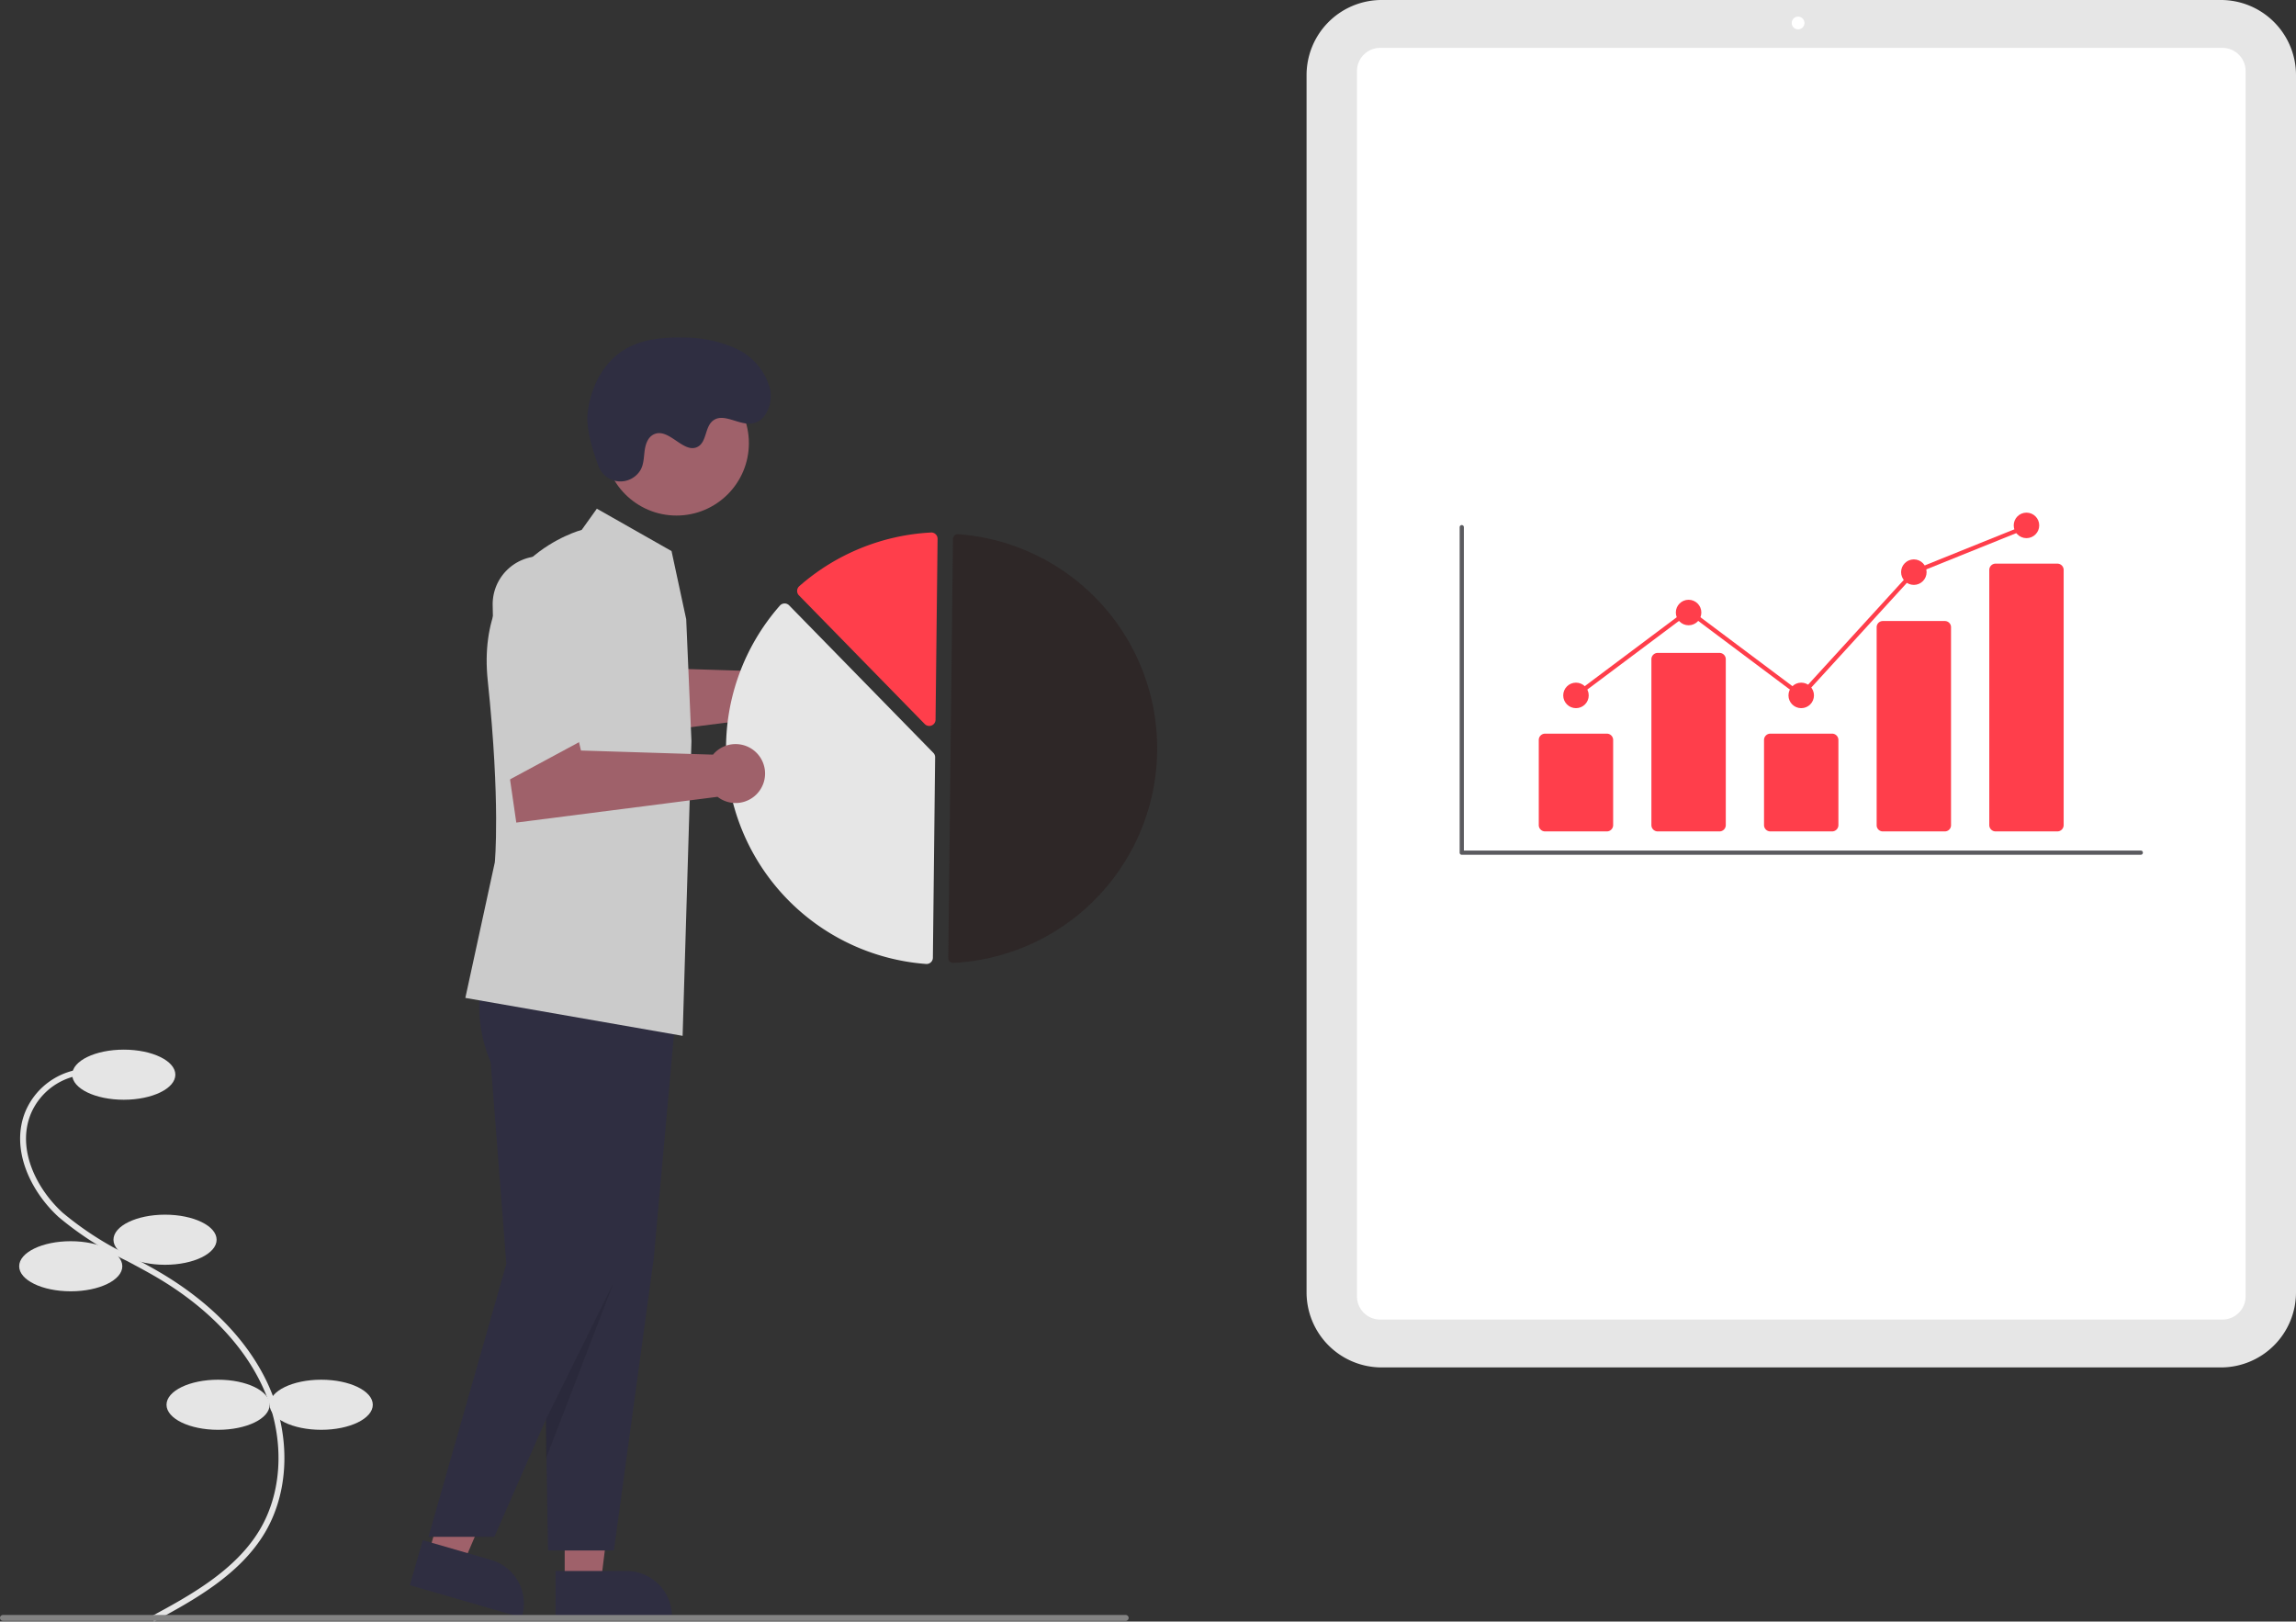 <svg xmlns="http://www.w3.org/2000/svg" width="324.992" height="229.516" viewBox="0 0 324.992 229.516">
  <rect x="0" y="0" width="324.992" height="229.516" fill="#333333" stroke="none"/>
  <g id="Group_88833" data-name="Group 88833" transform="translate(0)">
    <path id="Path_431395" data-name="Path 431395" d="M236.224,615.763l-.4-.734c5.32-2.877,11.94-6.457,15.4-12.333,3.409-5.792,3.485-13.658.2-20.527-2.8-5.846-7.933-11.084-14.854-15.147-1.365-.8-2.8-1.561-4.184-2.3a45.851,45.851,0,0,1-9.671-6.216c-3.934-3.588-6.911-9.608-4.692-14.971a9.951,9.951,0,0,1,8.625-6.035l.047.833a9.119,9.119,0,0,0-7.9,5.526c-2.062,4.983.767,10.639,4.486,14.03a45.234,45.234,0,0,0,9.5,6.1c1.394.739,2.835,1.5,4.216,2.313,7.065,4.148,12.316,9.509,15.184,15.506,3.4,7.116,3.315,15.282-.233,21.31C248.368,609.2,241.635,612.837,236.224,615.763Z" transform="translate(-214.415 -386.248)" fill="#e5e5e5"/>
    <ellipse id="Ellipse_1278" data-name="Ellipse 1278" cx="7.3" cy="3.546" rx="7.3" ry="3.546" transform="translate(10.221 148.564)" fill="#e5e5e5"/>
    <ellipse id="Ellipse_1279" data-name="Ellipse 1279" cx="7.3" cy="3.546" rx="7.3" ry="3.546" transform="translate(16.061 171.923)" fill="#e5e5e5"/>
    <ellipse id="Ellipse_1280" data-name="Ellipse 1280" cx="7.3" cy="3.546" rx="7.3" ry="3.546" transform="translate(2.713 175.677)" fill="#e5e5e5"/>
    <ellipse id="Ellipse_1281" data-name="Ellipse 1281" cx="7.3" cy="3.546" rx="7.3" ry="3.546" transform="translate(23.569 195.281)" fill="#e5e5e5"/>
    <ellipse id="Ellipse_1282" data-name="Ellipse 1282" cx="7.3" cy="3.546" rx="7.3" ry="3.546" transform="translate(38.168 195.281)" fill="#e5e5e5"/>
    <path id="Path_431396" data-name="Path 431396" d="M783.237,368.423H664.428A10.633,10.633,0,0,1,653.807,357.8V185.5a10.633,10.633,0,0,1,10.621-10.621H783.237A10.633,10.633,0,0,1,793.859,185.5V357.8A10.633,10.633,0,0,1,783.237,368.423Z" transform="translate(-468.867 -174.88)" fill="#e6e6e6"/>
    <path id="Path_431397" data-name="Path 431397" d="M793.421,371.116H674.194a3.278,3.278,0,0,1-3.274-3.274V194.4a3.278,3.278,0,0,1,3.274-3.274H793.421A3.278,3.278,0,0,1,796.7,194.4V367.842A3.278,3.278,0,0,1,793.421,371.116Z" transform="translate(-478.842 -184.349)" fill="#fff"/>
    <circle id="Ellipse_1283" data-name="Ellipse 1283" cx="0.904" cy="0.904" r="0.904" transform="translate(253.61 2.349)" fill="#fff"/>
    <path id="Path_431398" data-name="Path 431398" d="M802.169,399.715H706.056a.3.3,0,0,1-.3-.3V353.347a.3.3,0,0,1,.6,0v45.766h95.812a.3.3,0,1,1,0,.6Z" transform="translate(-499.147 -278.73)" fill="#5b5b5f"/>
    <path id="Path_431399" data-name="Path 431399" d="M742.244,437.662H733.5a.894.894,0,0,1-.893-.893V424.719a.894.894,0,0,1,.893-.893h8.742a.894.894,0,0,1,.893.893v12.051A.894.894,0,0,1,742.244,437.662Z" transform="translate(-514.799 -319.986)" fill="#ff3e4b"/>
    <path id="Path_431400" data-name="Path 431400" d="M780.463,421.69h-8.742a.894.894,0,0,1-.893-.893V397.316a.894.894,0,0,1,.893-.893h8.742a.894.894,0,0,1,.893.893V420.8A.894.894,0,0,1,780.463,421.69Z" transform="translate(-537.077 -304.013)" fill="#ff3e4b"/>
    <path id="Path_431401" data-name="Path 431401" d="M818.682,437.662H809.94a.894.894,0,0,1-.893-.893V424.719a.894.894,0,0,1,.893-.893h8.742a.894.894,0,0,1,.893.893v12.051a.894.894,0,0,1-.893.893Z" transform="translate(-559.354 -319.986)" fill="#ff3e4b"/>
    <path id="Path_431402" data-name="Path 431402" d="M856.9,415.385h-8.742a.874.874,0,0,1-.893-.852V386.459a.874.874,0,0,1,.893-.852H856.9a.874.874,0,0,1,.893.852v28.073a.874.874,0,0,1-.893.852Z" transform="translate(-581.631 -297.708)" fill="#ff3e4b"/>
    <path id="Path_431403" data-name="Path 431403" d="M895.12,404.036h-8.742a.894.894,0,0,1-.893-.893V367.029a.894.894,0,0,1,.893-.893h8.742a.894.894,0,0,1,.893.893v36.114a.894.894,0,0,1-.893.893Z" transform="translate(-603.908 -286.36)" fill="#ff3e4b"/>
    <circle id="Ellipse_1284" data-name="Ellipse 1284" cx="1.805" cy="1.805" r="1.805" transform="translate(221.269 96.621)" fill="#ff3e4b"/>
    <circle id="Ellipse_1285" data-name="Ellipse 1285" cx="1.805" cy="1.805" r="1.805" transform="translate(237.21 84.89)" fill="#ff3e4b"/>
    <circle id="Ellipse_1286" data-name="Ellipse 1286" cx="1.805" cy="1.805" r="1.805" transform="translate(253.152 96.621)" fill="#ff3e4b"/>
    <circle id="Ellipse_1287" data-name="Ellipse 1287" cx="1.805" cy="1.805" r="1.805" transform="translate(269.094 79.175)" fill="#ff3e4b"/>
    <circle id="Ellipse_1288" data-name="Ellipse 1288" cx="1.805" cy="1.805" r="1.805" transform="translate(285.036 72.558)" fill="#ff3e4b"/>
    <path id="Path_431404" data-name="Path 431404" d="M566.465,202.625l-15.98-11.969-15.762,11.805-.361-.481L550.485,189.9l15.9,11.912,15.8-17.295.064-.026,15.942-6.423.225.558-15.878,6.4Z" transform="translate(-311.47 -103.795)" fill="#ff3e4b"/>
    <path id="Path_431405" data-name="Path 431405" d="M439.934,396.234a4.161,4.161,0,0,0-3.2,1.495l-18.691-.584-.732-3.151-9.673,4.72,1.251,8.63,28.485-3.647a4.17,4.17,0,1,0,2.556-7.462Z" transform="translate(-325.382 -302.597)" fill="#9f616a"/>
    <path id="Path_431406" data-name="Path 431406" d="M191.626,509.522h5.114l2.433-19.725h-7.548Z" transform="translate(-111.695 -285.494)" fill="#9f616a"/>
    <path id="Path_431407" data-name="Path 431407" d="M398.933,707.962H409a6.418,6.418,0,0,1,6.418,6.417v.209H398.933Z" transform="translate(-320.306 -485.603)" fill="#2f2e41"/>
    <path id="Path_431408" data-name="Path 431408" d="M145.367,500.856l4.913,1.42L158.093,484l-7.251-2.1Z" transform="translate(-84.732 -280.895)" fill="#9f616a"/>
    <path id="Path_431409" data-name="Path 431409" d="M351.336,697.5l9.675,2.8h0a6.418,6.418,0,0,1,4.384,7.948l-.058.2L349.5,703.868Z" transform="translate(-291.49 -479.507)" fill="#2f2e41"/>
    <path id="Path_431410" data-name="Path 431410" d="M386.21,506.627s-1.819,5.075,1.051,12l2.214,28.517.655,40.557h9.323l5.642-41.346,3.388-37.49Z" transform="translate(-312.559 -368.249)" fill="#2f2e41"/>
    <path id="Path_431411" data-name="Path 431411" d="M363.59,506.627s-1.819,5.075,1.051,12l2.214,28.517-11.024,38.627h9.323l17.321-39.415,3.388-37.49Z" transform="translate(-295.183 -368.249)" fill="#2f2e41"/>
    <circle id="Ellipse_1289" data-name="Ellipse 1289" cx="10.245" cy="10.245" r="10.245" transform="translate(85.512 52.48)" fill="#9f616a"/>
    <path id="Path_431412" data-name="Path 431412" d="M399.6,363.133l-2.076-9.647-10.572-6-2.144,3s-15.127,3.975-13.3,21.345,1,25.712,1,25.712l-4.171,19.187s1.284.221,30.754,5.369l1.251-41.712Z" transform="translate(-302.469 -275.488)" fill="#cbcbcb"/>
    <path id="Path_431413" data-name="Path 431413" d="M194.851,435.17l-9.6,19.391v5.559Z" transform="translate(-107.979 -253.653)" opacity="0.1"/>
    <path id="Path_431414" data-name="Path 431414" d="M411.314,307.6a3.309,3.309,0,0,0,5.977.509,3.36,3.36,0,0,0,.247-.6c.357-1.186.132-2.493.792-3.627a1.915,1.915,0,0,1,.669-.692c2.192-1.293,4.35,2.81,6.389,1.662,1.25-.7.983-2.748,2.1-3.654,1.468-1.2,3.589.585,5.472.382,2.095-.226,3.086-2.88,2.63-4.937a8.761,8.761,0,0,0-4.821-5.684,17.817,17.817,0,0,0-7.488-1.547c-2.918-.073-5.972.237-8.44,1.8-3,1.9-4.692,5.428-5.066,8.959C409.542,302.313,410.516,305.46,411.314,307.6Z" transform="translate(-326.603 -241.631)" fill="#2f2e41"/>
    <path id="Path_431415" data-name="Path 431415" d="M532.911,416.817h.045a30.4,30.4,0,0,0,.68-60.677.694.694,0,0,0-.525.182.686.686,0,0,0-.224.5l-.665,59.291A.7.7,0,0,0,532.911,416.817Z" transform="translate(-397.998 -280.531)" fill="#2e2727"/>
    <path id="Path_431416" data-name="Path 431416" d="M465.109,379.647a.9.9,0,0,1,.628.268l20.412,20.874a.886.886,0,0,1,.254.633l-.318,28.371a.882.882,0,0,1-.288.646.9.9,0,0,1-.673.234,30.6,30.6,0,0,1-20.694-50.724.9.9,0,0,1,.647-.3Z" transform="translate(-354.039 -294.235)" fill="#e6e6e6"/>
    <path id="Path_431417" data-name="Path 431417" d="M499.926,355.561a.9.9,0,0,1,.611.25.883.883,0,0,1,.274.653l-.287,25.6a.891.891,0,0,1-1.528.613L481.184,364.46a.893.893,0,0,1,.015-1.263l.033-.031a30.665,30.665,0,0,1,18.639-7.6Z" transform="translate(-368.1 -280.196)" fill="#ff3e4b"/>
    <path id="Path_431418" data-name="Path 431418" d="M414.934,424.234a4.161,4.161,0,0,0-3.2,1.495l-18.691-.584-.732-3.151-9.673,4.72,1.251,8.63,28.485-3.647a4.17,4.17,0,1,0,2.556-7.462Z" transform="translate(-310.81 -318.918)" fill="#9f616a"/>
    <path id="Path_431419" data-name="Path 431419" d="M378.137,396.3l-.52-25.708a6.808,6.808,0,1,1,13.615-.138v18.788Z" transform="translate(-307.881 -284.946)" fill="#cbcbcb"/>
    <path id="Path_431420" data-name="Path 431420" d="M369.772,723.714H210.85a.417.417,0,0,1,0-.834H369.772a.417.417,0,1,1,0,.834Z" transform="translate(-210.433 -494.299)" fill="#838383"/>
  </g>
</svg>
